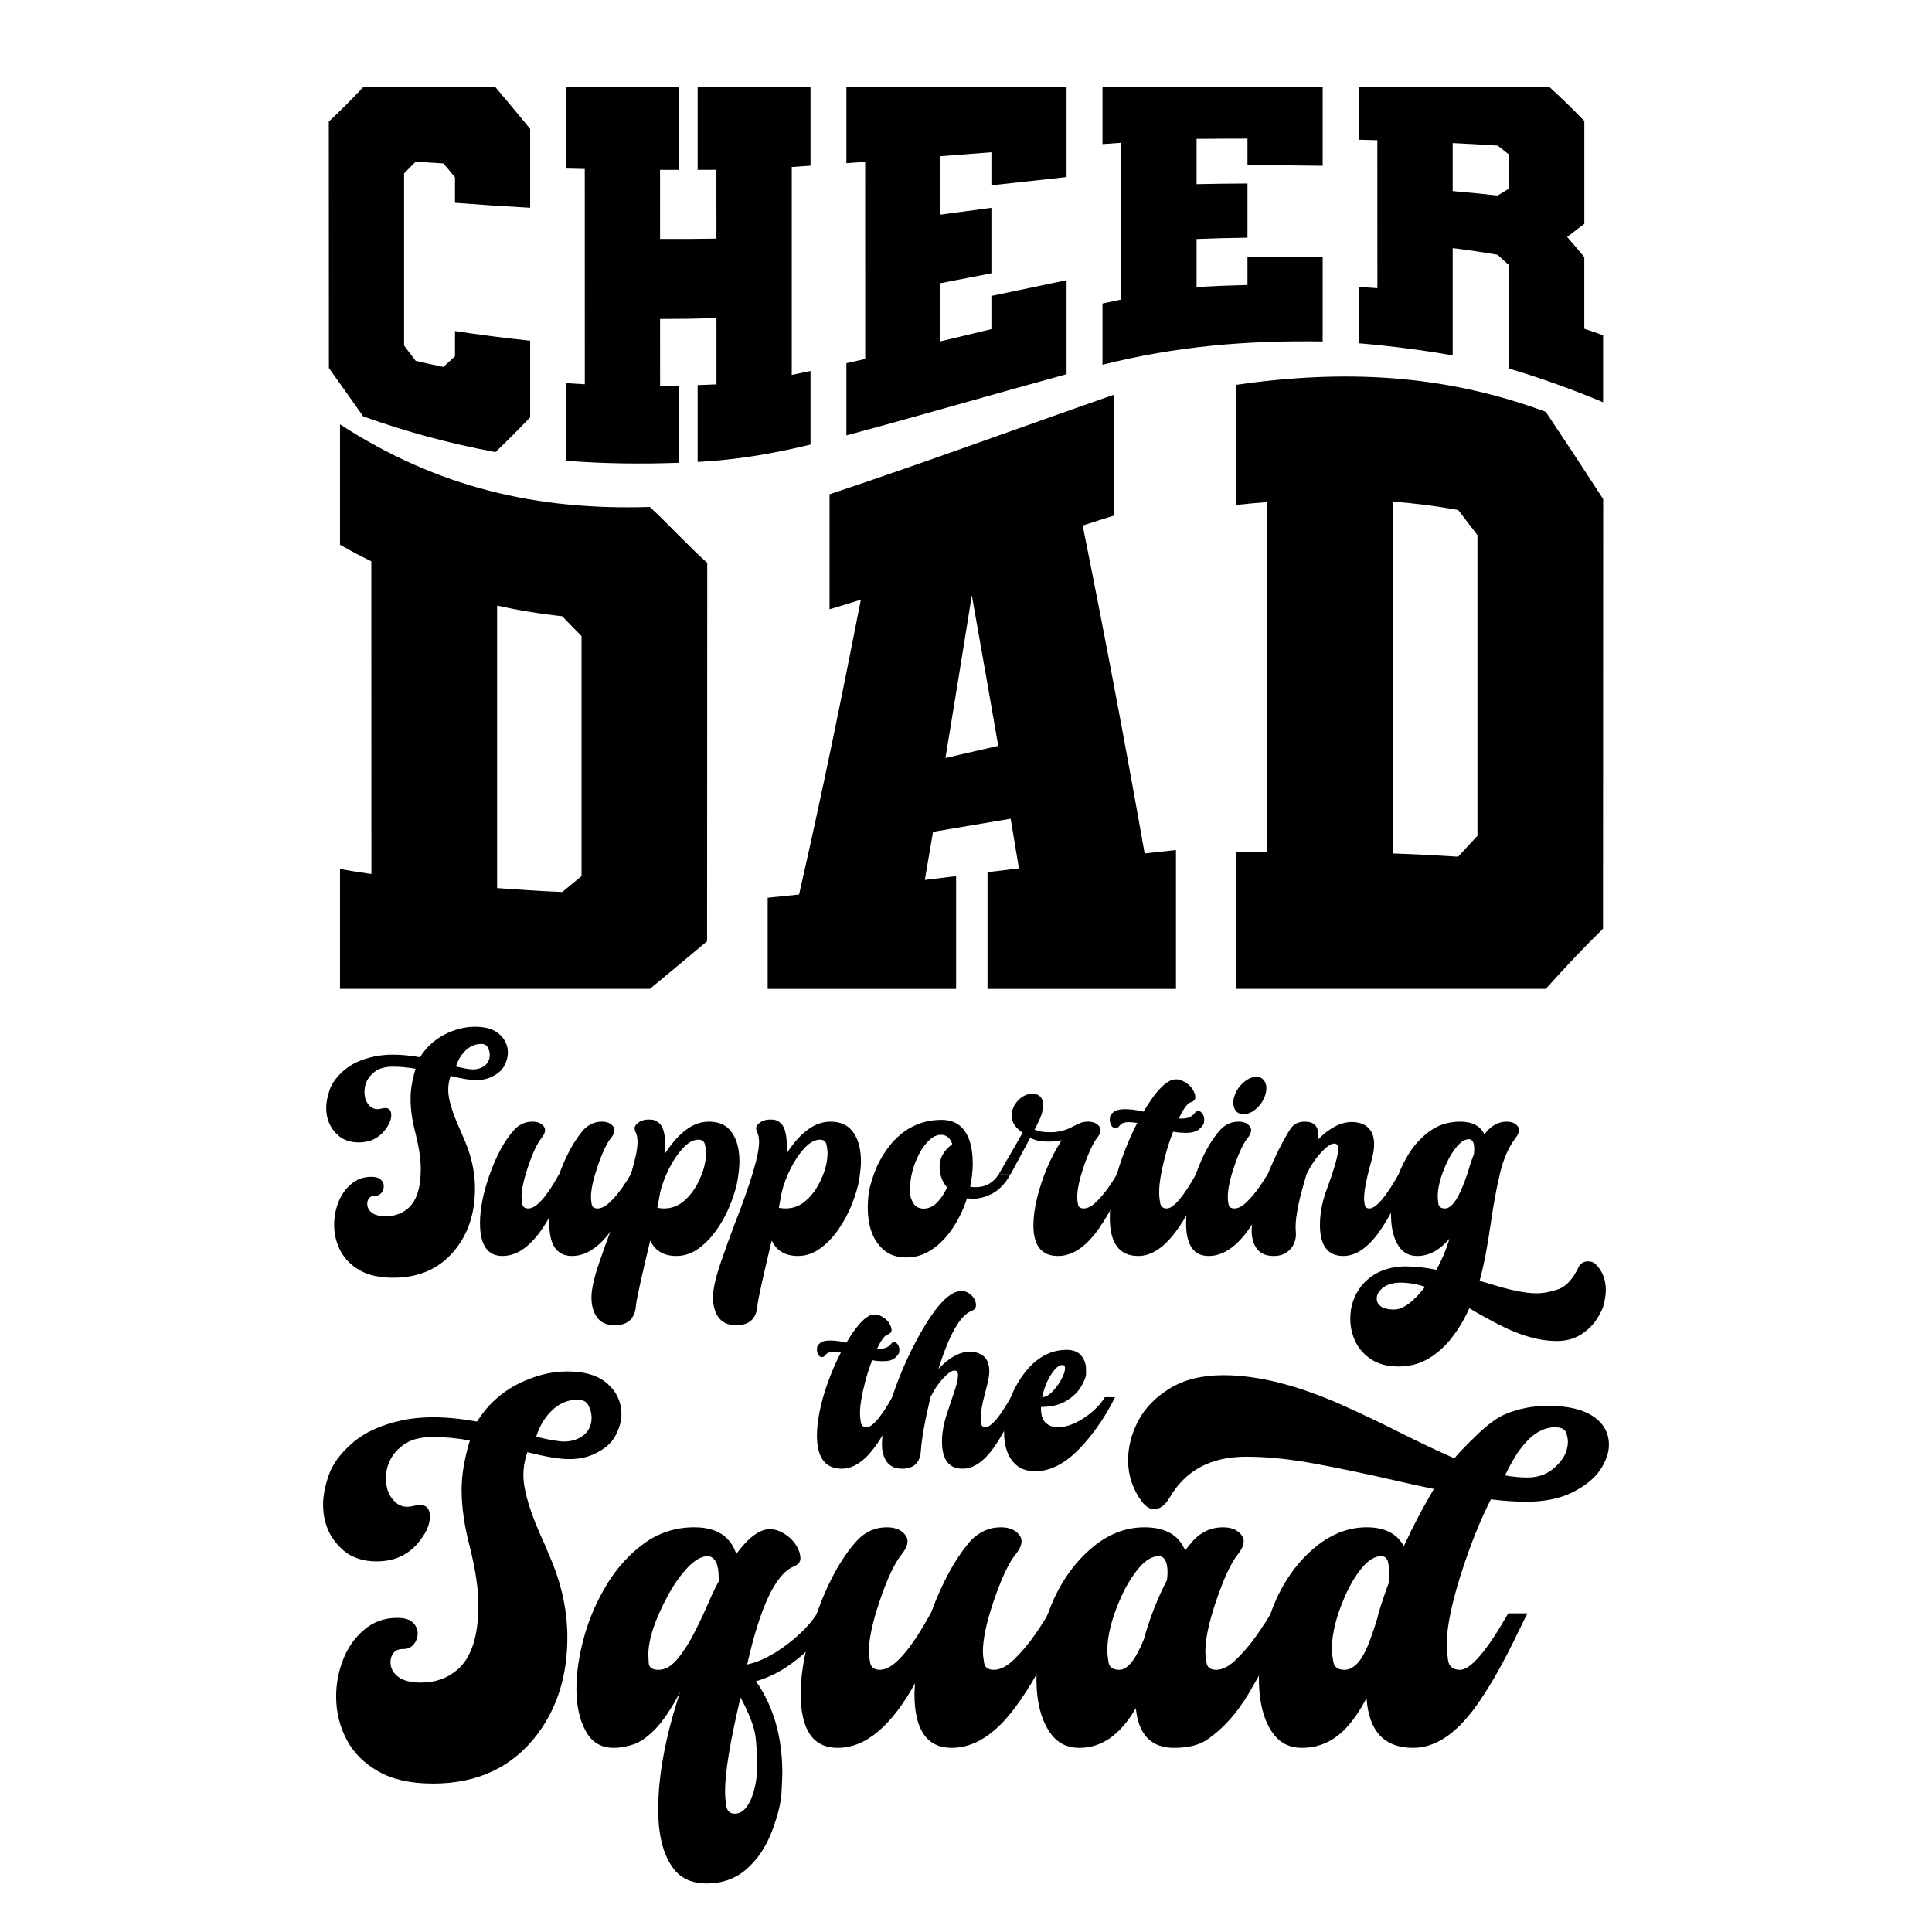 <svg xmlns="http://www.w3.org/2000/svg" xmlns:xlink="http://www.w3.org/1999/xlink" id="Layer_1" x="0px" y="0px" width="1000px" height="1000px" viewBox="0 0 1000 1000" xml:space="preserve"><g> <g> <g> <g> <path d="M274.413,176.354c0,13.222,0,26.445,0,39.664c-7.184,7.451-10.775,11.068-17.96,17.994 c-23.483-4.377-45.974-10.43-68.467-18.488c-7.097-10.071-10.646-15.1-17.742-25.033c-0.019-42.521-0.031-85.041-0.051-127.561 c7.116-6.742,10.676-10.322,17.793-17.797c22.823,0,45.648-0.009,68.467,0c7.186,8.5,10.777,12.841,17.96,21.574 c0,13.613,0,27.224,0,40.834c-12.987-0.709-25.939-1.564-38.906-2.568c0-5.292-0.004-7.946-0.004-13.247 c-2.395-2.866-3.59-4.296-5.984-7.125c-5.749-0.346-8.619-0.533-14.368-0.931c-2.395,2.462-3.594,3.678-5.99,6.071 c-0.002,29.714,0,59.426,0,89.144c2.396,3.149,3.595,4.723,5.99,7.878c5.749,1.356,8.619,1.985,14.368,3.143 c2.395-2.163,3.59-3.26,5.984-5.495c0-5.215,0.004-7.824,0.004-13.053C248.468,173.323,261.372,174.982,274.413,176.354z"></path> </g> <g> <path d="M419.519,85.761c-3.883,0.267-5.824,0.4-9.706,0.655c0,35.88,0,71.752,0,107.631c3.882-0.794,5.823-1.196,9.706-2.016 c0,12.695,0,25.389,0,38.085c-19.649,4.759-38.197,7.922-58.413,8.982c0-13.252,0.002-26.507,0-39.759 c3.896-0.129,5.844-0.204,9.739-0.378c-0.006-11.433-0.003-22.87-0.011-34.305c-11.674,0.334-17.507,0.435-29.177,0.445 c0.002,11.549,0.002,23.094,0.009,34.64c3.885-0.035,5.823-0.062,9.709-0.139c0,13.303,0,26.619,0,39.928 c-19.468,0.711-38.989,0.483-58.414-1.041c0.003-13.395,0.003-26.784,0-40.171c3.893,0.269,5.843,0.385,9.734,0.588 c-0.01-37.15-0.014-74.297-0.026-111.45c-3.883-0.077-5.824-0.122-9.708-0.216c0-14.038,0-28.072,0-42.108 c19.474,0,38.942,0,58.414,0c0,14.265,0,28.527,0,42.794c-3.896,0-5.845-0.006-9.738-0.022 c0.007,11.927,0.006,23.854,0.011,35.783c11.67,0.04,17.507,0,29.177-0.172c0-11.881,0-23.764-0.009-35.647 c-3.881,0.022-5.827,0.03-9.71,0.043c-0.002-14.258-0.002-28.521,0-42.779c19.472,0,38.945,0,58.413,0 C419.515,58.674,419.519,72.216,419.519,85.761z"></path> </g> <g> <path d="M513.145,95.905c0-6.834,0-10.25,0-17.075c-10.541,0.802-15.808,1.201-26.341,2.005c0,12.119,0,18.169,0,30.259 c10.533-1.413,15.8-2.122,26.341-3.535c0.002,11.298-0.008,22.599,0,33.899c-10.543,2.044-15.808,3.081-26.341,5.127 c0,12.052,0,18.068,0,30.086c10.533-2.515,15.8-3.79,26.341-6.304c0-6.886,0-10.326,0-17.2 c12.957-2.748,25.928-5.464,38.908-8.139c0,16.22,0,32.433,0,48.657c-38.037,10.375-75.87,21.479-113.958,31.676 c0-12.457,0-24.915,0-37.369c3.894-0.866,5.839-1.306,9.732-2.191c-0.006-34.018-0.013-68.032-0.025-102.05 c-3.881,0.285-5.825,0.424-9.708,0.702c0-13.105,0-26.217,0-39.321c37.986,0,75.973,0,113.958,0c0,15.505,0,31.012,0,46.517 C539.082,93.049,526.107,94.471,513.145,95.905z"></path> </g> <g> <path d="M645.691,85.494c0-5.54,0-8.292,0-13.755c-10.535,0.013-15.805,0.042-26.342,0.136c0,9.245,0,13.932,0,23.438 c10.537-0.21,15.807-0.287,26.342-0.337c0,11.067,0,16.674,0,28.055c-10.535,0.146-15.805,0.292-26.342,0.679 c0,9.811,0,14.781,0,24.854c10.537-0.578,15.807-0.798,26.342-1.056c0-5.892,0-8.818,0-14.624 c12.992-0.126,25.93-0.063,38.918,0.217c0,14.547,0,29.096,0,43.645c-39.477-0.614-75.656,2.456-113.965,12.045 c0-12.793,0-19.13,0-31.678c3.895-0.849,5.844-1.269,9.74-2.091c-0.008-27.035-0.021-54.076-0.027-81.116 c-3.887,0.269-5.828,0.405-9.713,0.676c0-11.9,0-17.788,0-29.448c37.988,0,75.979,0,113.965,0c0,13.557,0,27.115,0,40.671 C671.631,85.605,658.672,85.5,645.691,85.494z"></path> </g> <g> <path d="M820.031,170.183c3.891,1.28,5.834,1.944,9.73,3.331c0,11.569,0,23.135,0,34.705 c-16.01-6.709-31.988-12.447-48.619-17.42c0-17.833,0-35.667,0-53.494c-2.418-2.213-3.625-3.296-6.045-5.441 c-9.271-1.566-13.914-2.243-23.184-3.429c0,18.503,0,37.007,0,55.51c-16.223-2.825-32.305-4.887-48.709-6.276 c0-11.79,0-17.63,0-29.199c3.891,0.246,5.84,0.385,9.732,0.697c-0.006-25.533-0.023-51.06-0.029-76.589 c-3.879-0.107-5.816-0.16-9.699-0.247c0-10.987,0-16.425,0-27.198c32.959,0,65.924,0,98.887,0 c7.182,6.646,10.768,10.117,17.953,17.46c0,17.752,0,35.503,0,53.255c-3.557,2.771-5.334,4.128-8.891,6.803 c3.545,4.092,5.324,6.178,8.873,10.478C820.031,145.482,820.031,157.83,820.031,170.183z M781.143,80.053 c-2.393-1.911-3.592-2.851-5.988-4.704c-9.295-0.588-13.943-0.844-23.24-1.296c0,9.891,0,14.859,0,24.847 c9.27,0.805,13.912,1.262,23.184,2.318c2.42-1.452,3.627-2.178,6.045-3.647C781.143,90.547,781.143,87.046,781.143,80.053z"></path> </g> <g> <path d="M366.072,291.35c-0.018,65.275-0.059,130.55-0.084,195.827c-9.823,8.297-19.715,16.5-29.627,24.675 c-53.455,0-106.917,0-160.375,0c0-20.677,0.004-41.357,0-62.033c6.5,1.104,9.757,1.622,16.254,2.59 c-0.024-53.961-0.022-107.928-0.045-161.887c-6.486-3.185-9.726-4.895-16.209-8.579c-0.006-20.768-0.003-41.539,0-62.307 c50.386,32.717,101.851,44.626,160.37,42.761C346.189,271.48,356.091,282.465,366.072,291.35z M300.995,329.234 c-3.999-4.037-5.994-6.095-9.996-10.278c-11.311-1.206-22.561-3.042-33.693-5.521c0,48.746,0.01,97.488,0,146.237 c11.222,0.852,22.456,1.542,33.693,2.045c4.001-3.297,5.997-4.943,9.996-8.245C300.995,412.061,300.999,370.646,300.995,329.234 z"></path> </g> <g> <path d="M608.684,439.975c0,23.961,0,47.922,0,71.882c-32.52,0-65.031,0-97.547,0c0-20.131,0-40.261,0-60.396 c6.498-0.806,9.754-1.204,16.256-2.005c-1.709-10.362-2.572-15.5-4.281-25.681c-13.389,2.269-26.777,4.536-40.166,6.789 c-1.711,10.062-2.564,15.051-4.274,24.908c6.485-0.793,9.728-1.196,16.213-1.996c-0.001,19.456-0.001,38.92-0.001,58.381 c-32.512,0-65.024,0-97.538,0c-0.002-15.722,0.001-31.448,0-47.172c6.501-0.65,9.754-0.985,16.255-1.681 c11.572-50.664,21.997-101.579,31.983-152.603c-6.484,2.038-9.729,3.033-16.216,4.962c-0.008-19.165,0-40.357,0-59.522 c49.558-16.502,97.958-34.377,147.292-51.558c0,20.852,0,41.703,0,62.559c-6.498,2.023-9.758,3.058-16.258,5.168 c11.355,56.444,22.059,113.008,32.063,169.724C598.949,441.015,602.195,440.659,608.684,439.975z M516.691,386.053 c-4.492-25.984-9.065-51.95-13.68-77.908c-4.485,28.072-9.026,56.138-13.65,84.186 C500.294,389.83,505.757,388.563,516.691,386.053z"></path> </g> <g> <path d="M829.803,258.323c-0.045,74.12-0.07,148.24-0.082,222.359c-10.236,10.038-20.074,20.474-29.625,31.169 c-53.459,0-106.912,0.002-160.375,0.002c0-23.622,0-47.244,0-70.871c6.504-0.087,9.754-0.118,16.26-0.158 c-0.033-60.312-0.033-120.626-0.051-180.942c-6.486,0.498-9.727,0.796-16.213,1.483c0-20.725,0-41.445,0-62.171 c55.635-7.988,107.342-5.699,160.377,13.978C810.113,228.146,820.006,243.2,829.803,258.323z M764.729,276.994 c-4-5.266-5.996-7.873-9.994-13.042c-11.152-2.007-22.404-3.435-33.693-4.319c0,60.704,0,121.412,0,182.121 c11.24,0.397,22.471,0.966,33.693,1.677c3.998-4.384,5.994-6.55,9.994-10.803C764.729,380.748,764.729,328.872,764.729,276.994z "></path> </g> </g> </g> <g> <path d="M203.517,661.352c-7.054,0-12.806-1.273-17.257-3.82c-4.451-2.551-7.742-5.813-9.867-9.785 c-2.296-4.252-3.444-8.871-3.444-13.855c0-3.975,0.729-7.84,2.184-11.59c1.455-3.749,3.653-6.888,6.592-9.405 c2.938-2.521,6.424-3.776,10.455-3.776c2.295,0,3.947,0.489,4.955,1.467s1.511,2.114,1.511,3.398c0,1.29-0.407,2.439-1.216,3.446 c-0.813,1.007-1.919,1.508-3.318,1.508c-1.4,0-2.423,0.408-3.064,1.222c-0.647,0.813-0.967,1.775-0.967,2.897 c0,1.847,0.799,3.39,2.396,4.619c1.594,1.23,3.988,1.847,7.178,1.847c4.592,0,8.482-1.4,11.673-4.2 c4.311-3.808,6.466-10.552,6.466-20.234c0-5.044-0.895-11.143-2.686-18.312c-1.737-6.551-2.605-12.566-2.605-18.056 c0-4.649,0.868-9.824,2.605-15.535c-4.145-0.727-8.008-1.089-11.59-1.089c-4.03,0-7.167,0.839-9.405,2.515 c-3.64,2.69-5.459,6.218-5.459,10.583c0,3.307,1.064,5.85,3.191,7.642c1.009,0.841,2.183,1.261,3.528,1.261 c0.672,0,1.355-0.097,2.059-0.289c0.699-0.2,1.329-0.3,1.889-0.3c2.125,0,3.19,1.23,3.19,3.698c0,2.18-0.922,4.532-2.771,7.052 c-3.359,4.704-8.033,7.055-14.025,7.055c-4.535,0-8.201-1.316-11.001-3.946c-3.917-3.639-5.876-8.318-5.876-14.025 c0-2.571,0.574-5.598,1.721-9.07c1.148-3.469,3.64-6.886,7.476-10.246c3.834-3.355,8.997-5.735,15.493-7.141 c3.023-0.67,6.353-1.004,9.993-1.004c4.2,0,8.819,0.447,13.858,1.345c3.244-5.152,7.484-9.068,12.722-11.759 c5.232-2.685,10.482-4.029,15.747-4.029c5.091,0,9.039,1.064,11.84,3.191c3.468,2.745,5.207,6.187,5.207,10.329 c0,2.125-0.646,4.393-1.934,6.801c-1.287,2.408-3.638,4.366-7.052,5.878c-2.186,0.952-4.704,1.431-7.56,1.431 c-2.913,0-7.279-0.729-13.1-2.188c-0.839,2.356-1.259,4.765-1.259,7.226c0,4.925,2.183,12.095,6.548,21.5l2.688,6.382 c3.08,7.726,4.621,15.48,4.621,23.26c0,11.981-3.138,22.144-9.407,30.484C228.598,656.142,217.625,661.352,203.517,661.352z M244.751,553.522c2.127,0,3.975-0.505,5.541-1.513c2.128-1.396,3.194-3.414,3.194-6.044c0-1.177-0.31-2.411-0.925-3.693 c-0.615-1.288-1.763-1.934-3.443-1.934c-3.022,0-5.697,1.091-8.021,3.276c-2.322,2.183-4.016,4.98-5.077,8.395 C240.217,553.018,243.127,553.522,244.751,553.522z"></path> <path d="M296.06,650.096c-7.838,0-11.756-5.679-11.756-17.044l0.167-3.278c-7.503,13.547-15.618,20.322-24.352,20.322 c-7.782,0-11.674-5.679-11.674-17.044c0-7.11,1.596-15.286,4.789-24.521c3.637-10.417,8.005-18.394,13.099-23.939 c2.574-2.688,5.654-4.027,9.236-4.027c2.632,0,4.563,0.781,5.796,2.353c0.505,0.612,0.756,1.286,0.756,2.016 c0,1.172-0.562,2.489-1.68,3.942c-2.352,2.802-4.786,7.978-7.304,15.54c-2.131,6.381-3.193,11.474-3.193,15.282 c0,0.953,0.14,2.152,0.42,3.611c0.278,1.457,1.313,2.184,3.107,2.184c4.141,0,9.515-6.047,16.125-18.139 c3.582-9.685,7.78-17.271,12.595-22.762c2.688-2.688,5.795-4.027,9.32-4.027c2.634,0,4.563,0.781,5.798,2.353 c0.5,0.612,0.756,1.286,0.756,2.016c0,1.172-0.563,2.489-1.681,3.942c-2.239,2.577-4.676,7.758-7.308,15.54 c-2.127,6.381-3.19,11.474-3.19,15.282c0,0.953,0.126,2.152,0.379,3.611c0.25,1.457,1.27,2.184,3.063,2.184 c2.016,0,4.156-1.105,6.424-3.318c2.268-2.212,4.367-4.688,6.299-7.433c1.931-2.745,3.428-5.094,4.492-7.054h6.132l-2.941,5.799 c-4.646,9.905-9.181,17.826-13.604,23.762C309.805,645.813,303.116,650.096,296.06,650.096z"></path> <path d="M318.146,685.954c-4.368,0-7.529-1.541-9.487-4.618c-1.682-2.635-2.521-5.903-2.521-9.823 c0-4.146,1.316-10.082,3.947-17.806c2.182-6.436,4.675-13.321,7.475-20.655c8.286-21.273,12.427-35.214,12.427-41.823 c0-1.681-0.196-3.134-0.588-4.367c-0.616-1.121-0.923-2.125-0.923-3.024c0-0.78,0.559-1.646,1.68-2.603 c1.567-1.175,3.36-1.763,5.375-1.763c0.168,0,0.826,0.03,1.974,0.085c1.146,0.058,2.477,0.728,3.989,2.016 c1.903,2.073,2.856,5.935,2.856,11.587c0,1.177-0.03,2.465-0.086,3.866c7.111-10.977,14.642-16.461,22.59-16.461 c4.481,0,7.95,1.259,10.415,3.778c3.638,3.752,5.459,9.353,5.459,16.795c0,2.184-0.268,5.094-0.799,8.736 c-0.532,3.636-1.751,7.92-3.654,12.849c-1.903,4.924-4.296,9.461-7.179,13.601c-2.886,4.146-6.104,7.478-9.657,9.995 c-3.558,2.52-7.321,3.777-11.294,3.777c-6.55,0-11.085-2.657-13.606-7.975c-4.423,18.475-6.857,29.476-7.306,33 C328.841,682.342,325.146,685.954,318.146,685.954z M343.675,625.492c3.807,0,7.167-1.217,10.078-3.652 c2.911-2.437,5.29-5.416,7.138-8.944c3.024-5.654,4.535-11.03,4.535-16.126c0-1.173-0.182-2.613-0.544-4.323 c-0.367-1.71-1.472-2.563-3.317-2.563c-2.688,0-5.389,1.474-8.104,4.407c-2.717,2.941-5.109,6.485-7.18,10.627 c-2.072,4.142-3.584,8.174-4.537,12.095l-1.512,8.143C341.408,625.38,342.555,625.492,343.675,625.492z"></path> <path d="M381.046,685.954c-4.368,0-7.529-1.541-9.489-4.618c-1.681-2.635-2.518-5.903-2.518-9.823 c0-4.146,1.314-10.082,3.945-17.806c2.184-6.436,4.675-13.321,7.474-20.655c8.285-21.273,12.429-35.214,12.429-41.823 c0-1.681-0.197-3.134-0.589-4.367c-0.614-1.121-0.923-2.125-0.923-3.024c0-0.78,0.559-1.646,1.68-2.603 c1.567-1.175,3.359-1.763,5.374-1.763c0.168,0,0.827,0.03,1.976,0.085c1.146,0.058,2.478,0.728,3.988,2.016 c1.903,2.073,2.855,5.935,2.855,11.587c0,1.177-0.028,2.465-0.084,3.866c7.109-10.977,14.639-16.461,22.589-16.461 c4.48,0,7.949,1.259,10.415,3.778c3.638,3.752,5.459,9.353,5.459,16.795c0,2.184-0.268,5.094-0.799,8.736 c-0.535,3.636-1.749,7.92-3.653,12.849c-1.904,4.924-4.297,9.461-7.181,13.601c-2.884,4.146-6.102,7.478-9.656,9.995 c-3.556,2.52-7.322,3.777-11.295,3.777c-6.551,0-11.085-2.657-13.604-7.975c-4.424,18.475-6.859,29.476-7.306,33 C391.739,682.342,388.045,685.954,381.046,685.954z M406.575,625.492c3.805,0,7.166-1.217,10.077-3.652 c2.911-2.437,5.292-5.416,7.138-8.944c3.024-5.654,4.537-11.03,4.537-16.126c0-1.173-0.183-2.613-0.547-4.323 c-0.363-1.71-1.471-2.563-3.318-2.563c-2.688,0-5.387,1.474-8.104,4.407c-2.716,2.941-5.107,6.485-7.178,10.627 c-2.073,4.142-3.583,8.174-4.535,12.095l-1.513,8.143C404.309,625.38,405.454,625.492,406.575,625.492z"></path> <path d="M469.136,650.853c-4.813,0-8.73-1.313-11.755-3.945c-5.485-4.705-8.229-12.035-8.229-22.003 c0-2.182,0.113-4.254,0.337-6.214c0.28-2.802,1.23-6.467,2.854-11.003c1.792-5.037,4.311-9.683,7.558-13.938 c7.222-9.406,16.403-14.11,27.545-14.11c7.111,0,11.896,3.585,14.359,10.749c1.118,3.308,1.684,7.224,1.684,11.76 c0,3.861-0.451,7.896-1.344,12.093c0.949,0.167,1.9,0.249,2.855,0.249c5.143,0,9.152-2.266,12.008-6.802h6.043 c-2.688,5.037-6.104,8.536-10.244,10.498c-3.082,1.512-6.158,2.268-9.236,2.268c-1.01,0-2.016-0.088-3.023-0.251 c-1.737,5.375-4.116,10.387-7.139,15.029c-3.021,4.646-6.593,8.413-10.708,11.298C478.587,649.41,474.063,650.853,469.136,650.853 z M478.123,625.577c2.522,0,4.816-1.052,6.888-3.151c2.071-2.101,3.808-4.717,5.206-7.852c-2.574-2.796-3.862-6.437-3.862-10.916 c0-4.309,2.182-8.148,6.551-11.504c-1.121-3.191-3.08-4.787-5.88-4.787c-2.072,0-4.086,0.922-6.046,2.771 c-1.96,1.849-3.694,4.198-5.206,7.052c-3.137,6.16-4.701,12.123-4.701,17.891v2.602c0,1.512,0.556,3.207,1.678,5.082 C473.868,624.637,475.661,625.577,478.123,625.577z"></path> <path d="M547.656,650.096c-8.398,0-12.654-5.148-12.764-15.45c0-4.817,0.672-9.825,2.014-15.035 c2.797-10.971,7-20.769,12.596-29.388c-2.184,0.447-4.475,0.671-6.881,0.671c-0.449,0-1.518-0.044-3.195-0.127 c-1.68-0.084-3.75-0.685-6.211-1.804l-10.082,18.725h-6.125l12.344-21.414c-3.809-2.518-5.711-5.43-5.711-8.734 c0-2.966,1.104-5.609,3.314-7.934c2.209-2.325,4.717-3.486,7.518-3.486c1.738,0,3.133,0.585,4.197,1.763 c0.783,0.84,1.178,2.102,1.178,3.78c0,0.618-0.111,1.791-0.34,3.526c-0.223,1.741-1.566,4.898-4.029,9.488 c2.127,0.898,4.422,1.345,6.885,1.345h2.773c1.564-0.052,3.412-0.391,5.547-1.006c1.9-0.558,3.576-1.287,5.033-2.182 c1.123-0.559,2.254-1.078,3.402-1.558c1.145-0.478,2.48-0.712,3.99-0.712c2.627,0,4.561,0.781,5.793,2.353 c0.504,0.612,0.758,1.286,0.758,2.016c0,1.172-0.545,2.446-1.641,3.815c-1.094,1.376-2.295,3.475-3.607,6.298 c-1.318,2.828-2.537,5.952-3.658,9.369c-2.125,6.269-3.188,11.364-3.188,15.282c0,0.953,0.127,2.152,0.383,3.611 c0.246,1.457,1.244,2.184,2.977,2.184c2.014,0,4.158-1.105,6.424-3.318c2.266-2.212,4.365-4.688,6.299-7.433 s3.428-5.094,4.49-7.054h6.131c-0.895,1.735-1.846,3.671-2.854,5.799c-4.924,10.189-9.463,18.108-13.605,23.762 C561.428,645.813,554.713,650.096,547.656,650.096z"></path> <path d="M589.139,650.096c-9.795,0-14.695-6.602-14.695-19.817c0-4.027,0.535-8.734,1.598-14.109 c1.063-5.373,2.717-11.166,4.957-17.38c2.234-6.217,4.783-12.063,7.639-17.555c-1.846-0.279-3.275-0.419-4.281-0.419 c-0.619,0-1.291,0.058-2.02,0.168c-0.727,0.116-1.328,0.351-1.803,0.715c-0.479,0.363-0.854,0.713-1.137,1.049 c-0.275,0.333-0.557,0.617-0.838,0.842c-0.279,0.223-0.672,0.334-1.178,0.334c-0.889,0-1.607-0.462-2.141-1.385 c-0.525-0.925-0.797-1.92-0.797-2.981c0-0.17,0.029-0.629,0.086-1.385c0.059-0.758,0.672-1.626,1.85-2.605 c1.17-0.977,3.133-1.469,5.875-1.469c2.855,0,6.074,0.422,9.658,1.258c6.605-11.139,12.176-16.708,16.711-16.708 c1.848,0,3.75,0.698,5.711,2.099c1.957,1.396,3.301,3.164,4.031,5.29c0.223,0.729,0.336,1.346,0.336,1.846 c0,1.4-0.924,2.325-2.773,2.771c-1.73,1.009-3.664,3.751-5.795,8.23l1.514,0.084c3.137,0,5.402-0.98,6.803-2.938 c0.502-0.675,1.092-1.011,1.766-1.011c0.502,0,0.977,0.196,1.426,0.591c1.119,1.063,1.68,2.352,1.68,3.861 c0,0.116-0.043,0.615-0.125,1.512c-0.082,0.897-0.883,2.018-2.395,3.359c-1.512,1.345-3.779,2.019-6.801,2.019 c-2.354,0-4.617-0.2-6.803-0.59c-1.627,4.143-3.023,8.484-4.203,13.018c-2.012,7.669-3.021,13.799-3.021,18.388 c0,1.678,0.172,3.485,0.504,5.42c0.34,1.929,1.486,2.896,3.445,2.896c3.416,0,8.479-5.935,15.199-17.805h6.047l-2.771,5.626 c-4.816,10.135-9.32,18.056-13.52,23.766C602.547,645.765,595.969,650.096,589.139,650.096z"></path> <path d="M625.586,650.096c-7.775,0-11.67-5.679-11.67-17.044c0-7.11,1.596-15.286,4.785-24.521 c3.639-10.417,8.004-18.394,13.1-23.939c2.576-2.688,5.686-4.027,9.324-4.027c2.576,0,4.479,0.781,5.709,2.353 c0.508,0.612,0.756,1.286,0.756,2.016c0,1.172-0.563,2.489-1.68,3.942c-2.354,2.802-4.785,7.978-7.305,15.54 c-2.074,6.269-3.104,11.337-3.104,15.195c0,1.014,0.119,2.239,0.373,3.698c0.256,1.457,1.27,2.184,3.066,2.184 c1.959,0,4.066-1.105,6.34-3.318c2.268-2.212,4.367-4.688,6.297-7.433c1.934-2.745,3.461-5.094,4.576-7.054h6.047 c-0.898,1.735-1.846,3.671-2.854,5.799c-4.984,10.242-9.547,18.166-13.689,23.762 C639.328,645.813,632.645,650.096,625.586,650.096z M643.641,576.699c-2.18,0-3.725-0.918-4.615-2.769 c-0.453-0.951-0.674-1.988-0.674-3.107c0-1.175,0.221-2.438,0.674-3.779c1.008-2.742,2.59-5.041,4.744-6.884 c2.154-1.85,4.324-2.774,6.51-2.774c2.125,0,3.635,0.925,4.533,2.774c0.447,0.893,0.672,1.931,0.672,3.105 c0,1.119-0.225,2.38-0.672,3.778c-0.951,2.74-2.506,5.04-4.664,6.887C647.996,575.781,645.822,576.699,643.641,576.699z"></path> <path d="M695.287,650.096c-8.055,0-12.086-5.373-12.086-16.121c0-5.376,0.979-10.947,2.934-16.715 c4.367-11.757,6.551-19.315,6.551-22.672c0-1.789-0.699-2.688-2.098-2.688c-1.625,0-3.879,1.542-6.762,4.622 c-2.883,3.079-5.387,6.8-7.516,11.166c-3.809,12.374-5.711,21.496-5.711,27.38l0.166,3.859c0,1.622-0.363,3.275-1.088,4.953 c-0.727,1.684-1.975,3.136-3.738,4.367c-1.764,1.238-4.018,1.849-6.76,1.849c-4.313,0-7.387-1.538-9.238-4.617 c-1.4-2.354-2.104-5.237-2.104-8.65c0-6.046,2.719-15.592,8.152-28.637c4.248-10.247,8.23-18.194,11.918-23.849 c1.686-2.52,4.146-3.778,7.395-3.778c4.646,0,6.973,2.183,6.973,6.551c0,0.895-0.113,1.876-0.336,2.937 c6.1-6.215,12.063-9.319,17.885-9.319c2.52,0,4.787,0.589,6.807,1.762c3.068,1.905,4.611,5.15,4.611,9.739 c0,2.022-0.305,4.288-0.922,6.802c-2.854,10.024-4.281,17.108-4.281,21.253c0,1.063,0.125,2.196,0.375,3.397 c0.254,1.204,1.053,1.807,2.396,1.807c3.412,0,8.48-5.935,15.199-17.805h6.131c-1.121,2.074-2.268,4.368-3.445,6.887 c-4.982,10.413-9.348,18.223-13.098,23.43C707.723,646.064,701.617,650.096,695.287,650.096z"></path> <path d="M723.922,707.287c-5.76,0-10.52-1.249-14.271-3.739c-3.754-2.494-6.523-5.694-8.314-9.614 c-1.621-3.586-2.432-7.361-2.432-11.336c0-6.608,1.982-12.346,5.955-17.219c5.32-6.436,12.824-9.738,22.51-9.906 c5.26,0.053,10.635,0.642,16.123,1.76c2.855-5.149,5.096-10.495,6.721-16.038c-5.1,5.936-10.643,8.901-16.631,8.901 c-4.199,0-7.42-1.706-9.66-5.119c-2.627-4.033-3.943-9.489-3.943-16.378c0-4.199,0.631-8.928,1.883-14.191 c1.266-5.262,3.42-10.526,6.475-15.788c3.047-5.263,6.869-9.587,11.461-12.974c4.59-3.39,9.936-5.081,16.039-5.081 c6.16,0,10.33,2.183,12.512,6.551c3.252-4.368,7.059-6.551,11.422-6.551c2.633,0,4.564,0.781,5.795,2.353 c0.445,0.612,0.674,1.286,0.674,2.016c0,1.116-0.563,2.435-1.68,3.942c-3.639,4.651-6.371,10.837-8.188,18.562 c-1.822,7.727-3.377,16.096-4.662,25.107c-1.738,12.377-3.693,22.507-5.877,30.398c1.676,0.45,3.412,0.953,5.203,1.513 c10.471,3.304,18.533,4.957,24.189,4.957c3.469,0,7.248-0.702,11.334-2.1c4.088-1.402,7.641-5.32,10.666-11.755 c1.006-1.793,2.633-2.69,4.871-2.69c1.398,0,2.631,0.448,3.695,1.344c3.586,3.528,5.373,8.063,5.373,13.604 c0,1.733-0.289,3.961-0.879,6.677c-0.588,2.718-1.979,5.656-4.16,8.821c-2.182,3.159-4.982,5.752-8.393,7.764 c-3.414,2.018-7.365,3.025-11.844,3.025c-9.133,0-19.096-2.802-29.896-8.396c-5.771-2.972-10.914-5.827-15.455-8.565 c-2.408,5.367-5.34,10.341-8.816,14.902c-3.471,4.565-7.514,8.244-12.131,11.044C734.971,705.883,729.748,707.287,723.922,707.287 z M721.488,677.808c4.709,0,10.078-3.917,16.123-11.757c-4.311-1.454-8.676-2.183-13.098-2.183 c-3.412,0.116-6.129,0.87-8.148,2.267c-2.516,1.734-3.777,3.751-3.777,6.048c0,1.68,0.756,3.034,2.268,4.073 C716.365,677.293,718.578,677.808,721.488,677.808z M747.945,625.492c3.695,0,7.527-5.935,11.502-17.805 c1.064-3.697,2.211-7.137,3.445-10.328c0.109-1.008,0.166-1.904,0.166-2.689c0-3.244-0.895-4.925-2.688-5.037 c-2.07,0.055-4.127,1.274-6.172,3.655c-2.045,2.377-3.877,5.331-5.498,8.859c-3.025,6.663-4.537,12.373-4.537,17.131 c0,0.897,0.113,2.153,0.338,3.779C744.723,624.68,745.869,625.492,747.945,625.492z"></path> </g> <g> <path d="M435.672,760.19c-8.551,0-12.828-5.769-12.828-17.299c0-3.519,0.465-7.624,1.394-12.317 c0.927-4.693,2.37-9.748,4.325-15.174c1.954-5.426,4.177-10.529,6.67-15.321c-1.613-0.243-2.859-0.367-3.739-0.367 c-0.538,0-1.125,0.048-1.758,0.145c-0.635,0.101-1.162,0.309-1.575,0.624c-0.417,0.318-0.747,0.626-0.991,0.918 c-0.245,0.293-0.49,0.538-0.732,0.732c-0.246,0.197-0.587,0.293-1.027,0.293c-0.782,0-1.404-0.402-1.87-1.209 c-0.463-0.808-0.696-1.673-0.696-2.603c0-0.146,0.026-0.552,0.073-1.208c0.05-0.66,0.586-1.42,1.612-2.275 c1.028-0.855,2.737-1.281,5.135-1.281c2.491,0,5.3,0.366,8.428,1.102c5.767-9.725,10.63-14.59,14.588-14.59 c1.613,0,3.275,0.612,4.985,1.832c1.711,1.222,2.884,2.763,3.52,4.616c0.194,0.639,0.292,1.175,0.292,1.614 c0,1.222-0.807,2.032-2.42,2.419c-1.515,0.881-3.201,3.276-5.056,7.187l1.318,0.074c2.737,0,4.717-0.855,5.939-2.567 c0.439-0.585,0.954-0.88,1.54-0.88c0.439,0,0.854,0.171,1.245,0.514c0.977,0.93,1.467,2.051,1.467,3.373 c0,0.096-0.037,0.534-0.109,1.315c-0.076,0.785-0.771,1.763-2.091,2.934c-1.319,1.173-3.299,1.761-5.937,1.761 c-2.054,0-4.032-0.172-5.938-0.513c-1.417,3.614-2.639,7.401-3.665,11.362c-1.761,6.695-2.64,12.049-2.64,16.054 c0,1.468,0.147,3.043,0.441,4.728c0.293,1.686,1.293,2.529,3.004,2.529c2.98,0,7.404-5.18,13.268-15.538h5.278l-2.418,4.907 c-4.204,8.848-8.137,15.765-11.804,20.747C447.377,756.403,441.635,760.19,435.672,760.19z"></path> <path d="M498.204,760.19c-7.087,0-10.63-4.691-10.63-14.076c0-4.545,0.88-9.405,2.639-14.587l4.324-13.047 c0.881-2.836,1.321-5.085,1.321-6.747c0-1.562-0.612-2.345-1.834-2.345c-1.417,0-3.371,1.346-5.862,4.032 c-2.494,2.688-4.669,5.936-6.525,9.752c-2.834,11.775-4.497,20.962-4.987,27.561c-0.339,6.304-3.566,9.457-9.675,9.457 c-3.811,0-6.571-1.342-8.283-4.032c-1.466-2.297-2.199-5.157-2.199-8.58c0-4.544,1.147-10.749,3.445-18.617 c4.251-14.221,9.943-27.537,17.082-39.951c7.965-13.88,14.855-20.82,20.671-20.82c1.661,0,3.226,0.61,4.69,1.834 c1.859,1.611,2.787,3.492,2.787,5.643c0,1.321-0.759,2.273-2.275,2.862c-5.862,2.198-11.58,12.216-17.152,30.053 c5.524-5.96,10.997-8.943,16.422-8.943c2.15,0,4.105,0.517,5.864,1.544c2.684,1.608,4.031,4.446,4.031,8.5 c0,2.151-0.49,4.986-1.465,8.505l-1.689,6.741c-0.877,3.814-1.319,6.894-1.319,9.237c0,0.93,0.11,1.921,0.331,2.97 c0.219,1.051,0.916,1.576,2.09,1.576c2.98,0,7.404-5.18,13.268-15.538h5.279l-3.006,6.01c-3.959,8.552-7.771,15.369-11.436,20.449 C509.027,756.672,503.727,760.19,498.204,760.19z"></path> <path d="M535.883,761.51c-4.254,0-7.623-1.151-10.113-3.444c-4.061-3.666-6.088-9.359-6.088-17.081c0-3.42,0.344-6.67,1.027-9.75 c1.711-7.479,4.789-14.195,9.236-20.159c6.252-8.259,13.631-12.392,22.137-12.392c3.377,0,5.889,0.992,7.551,2.971 s2.494,4.362,2.494,7.148v2.348c0,1.512-0.869,3.723-2.604,6.63c-1.734,2.909-4.322,5.379-7.77,7.406 c-3.443,2.026-7.76,3.044-12.939,3.044v0.877c0,3.326,0.793,5.755,2.385,7.296c1.584,1.536,3.676,2.308,6.27,2.308 c3.027,0,6.141-0.779,9.346-2.345c3.199-1.564,6.131-3.52,8.795-5.863c2.662-2.348,4.752-4.791,6.268-7.33h5.279 c-4.498,9.137-9.973,17.3-16.424,24.48C552.572,756.893,544.285,761.51,535.883,761.51z M539.402,723.173 c1.613,0,3.271-0.845,4.982-2.532c1.713-1.687,3.178-3.602,4.4-5.754c1.66-2.834,2.492-5.085,2.492-6.745 c0-1.074-0.465-1.613-1.393-1.613c-1.762,0-3.689,1.613-5.793,4.84C541.992,714.597,540.43,718.527,539.402,723.173z"></path> </g> <g> <path d="M224.174,923.167c-11.582,0-21.025-2.093-28.334-6.275c-7.309-4.185-12.708-9.537-16.2-16.06 c-3.771-6.984-5.653-14.571-5.653-22.752c0-6.527,1.194-12.869,3.585-19.027c2.388-6.158,5.996-11.307,10.823-15.443 c4.827-4.136,10.547-6.205,17.165-6.205c3.768,0,6.482,0.811,8.135,2.412c1.656,1.613,2.482,3.473,2.482,5.585 c0,2.116-0.668,4.002-2,5.654c-1.333,1.655-3.149,2.481-5.446,2.481c-2.3,0-3.976,0.668-5.033,1.996 c-1.057,1.338-1.585,2.922-1.585,4.76c0,3.035,1.311,5.563,3.93,7.584c2.619,2.025,6.549,3.032,11.789,3.032 c7.535,0,13.924-2.297,19.164-6.895c7.078-6.248,10.617-17.323,10.617-33.229c0-8.271-1.47-18.29-4.412-30.057 c-2.85-10.756-4.273-20.636-4.273-29.646c0-7.625,1.423-16.126,4.273-25.504c-6.803-1.194-13.145-1.796-19.027-1.796 c-6.618,0-11.768,1.38-15.442,4.14c-5.977,4.413-8.964,10.2-8.964,17.372c0,5.426,1.748,9.606,5.242,12.545 c1.654,1.382,3.583,2.069,5.789,2.069c1.104,0,2.228-0.159,3.378-0.48c1.147-0.325,2.184-0.484,3.104-0.484 c3.492,0,5.238,2.021,5.238,6.067c0,3.584-1.516,7.447-4.549,11.582c-5.516,7.718-13.191,11.582-23.026,11.582 c-7.445,0-13.468-2.16-18.063-6.484c-6.435-5.967-9.651-13.646-9.651-23.023c0-4.227,0.94-9.188,2.826-14.889 c1.884-5.702,5.972-11.308,12.271-16.824c6.295-5.514,14.773-9.421,25.438-11.719c4.965-1.102,10.431-1.656,16.408-1.656 c6.895,0,14.477,0.741,22.749,2.21c5.333-8.457,12.294-14.891,20.891-19.303c8.594-4.411,17.211-6.62,25.852-6.62 c8.363,0,14.843,1.748,19.44,5.24c5.7,4.505,8.55,10.159,8.55,16.959c0,3.496-1.058,7.219-3.171,11.167 c-2.116,3.958-5.977,7.173-11.582,9.653c-3.587,1.565-7.723,2.345-12.41,2.345c-4.782,0-11.951-1.194-21.511-3.586 c-1.378,3.859-2.068,7.814-2.068,11.855c0,8.093,3.587,19.852,10.755,35.296l4.412,10.479c5.055,12.686,7.584,25.423,7.584,38.192 c0,19.673-5.15,36.354-15.444,50.052C265.352,914.617,247.339,923.167,224.174,923.167z M291.873,746.129 c3.491,0,6.525-0.826,9.1-2.479c3.491-2.299,5.239-5.608,5.239-9.927c0-1.933-0.506-3.95-1.516-6.07 c-1.014-2.108-2.896-3.169-5.651-3.169c-4.966,0-9.358,1.792-13.169,5.379c-3.816,3.58-6.596,8.179-8.341,13.787 C284.427,745.303,289.205,746.129,291.873,746.129z"></path> <path d="M365.637,974.871c-7.905,0-13.786-2.853-17.647-8.551c-4.875-6.893-7.308-16.819-7.308-29.781 c0-17.557,3.767-37.776,11.307-60.665c-4.505,8.546-8.756,14.887-12.753,19.024c-4,4.141-7.792,6.806-11.375,7.999 c-3.585,1.197-6.987,1.792-10.205,1.792c-6.433,0-11.213-2.801-14.339-8.411c-3.308-5.881-4.963-13.234-4.963-22.062 c0-8.36,1.311-17.302,3.93-26.815c2.622-9.513,6.549-18.588,11.79-27.23c5.238-8.639,11.671-15.738,19.302-21.3 c7.629-5.564,16.316-8.344,26.06-8.344c11.396,0,18.612,4.6,21.647,13.784c6.341-8.543,12.133-12.818,17.372-12.818 c3.034,0,6.089,1.174,9.169,3.512c3.079,2.347,5.17,5.266,6.274,8.758c0.274,1.102,0.413,2.069,0.413,2.894 c0,1.844-1.24,3.27-3.722,4.276c-9.191,3.956-17.144,20.822-23.854,50.603c6.434-1.38,13.214-4.761,20.338-10.135 c7.122-5.378,12.431-10.823,15.923-16.34h10.067c-4.412,7.905-10.435,15.168-18.063,21.788 c-7.629,6.613-15.534,11.075-23.714,13.371c9.101,12.962,13.651,28.819,13.651,47.565c0,1.29-0.138,4.622-0.415,10.001 c-0.276,5.375-1.93,12.063-4.963,20.057c-3.033,7.999-7.378,14.498-13.031,19.513C380.874,972.365,373.91,974.871,365.637,974.871 z M340.957,864.293c3.399,0,6.664-1.906,9.791-5.724c3.123-3.813,6.042-8.387,8.754-13.719c2.709-5.329,5.101-10.409,7.169-15.237 c2.069-4.822,3.883-8.569,5.446-11.234l-0.139-1.932c0-6.893-1.838-10.567-5.513-11.03c-3.402,0.094-6.942,2.095-10.618,6.001 c-3.677,3.904-7.079,8.753-10.202,14.542c-6.711,12.412-10.064,22.613-10.064,30.611c0,0.552,0.067,1.976,0.207,4.272 C335.927,863.143,337.648,864.293,340.957,864.293z M380.252,938.744c3.951,0,7.031-3.171,9.239-9.512 c1.653-4.688,2.481-10.157,2.481-16.409c0-2.3-0.231-6.341-0.69-12.131c-0.46-5.794-3.126-13.146-7.996-22.06 c-5.333,22.522-7.997,38.691-7.997,48.533c0,2.203,0.207,4.684,0.62,7.446C376.323,937.367,377.771,938.744,380.252,938.744z"></path> <path d="M492.624,904.689c-12.872,0-19.303-9.329-19.303-27.986l0.277-5.381c-12.319,22.247-25.648,33.367-39.986,33.367 c-12.776,0-19.165-9.329-19.165-27.986c0-11.675,2.62-25.097,7.858-40.26c5.975-17.102,13.143-30.199,21.511-39.296 c4.228-4.415,9.283-6.62,15.166-6.62c4.32,0,7.492,1.285,9.515,3.858c0.827,1.018,1.238,2.117,1.238,3.311 c0,1.932-0.92,4.091-2.758,6.48c-3.86,4.599-7.858,13.099-11.994,25.505c-3.493,10.482-5.24,18.846-5.24,25.099 c0,1.563,0.229,3.537,0.688,5.928c0.461,2.39,2.161,3.585,5.103,3.585c6.801,0,15.626-9.926,26.473-29.784 c5.882-15.899,12.775-28.356,20.683-37.361c4.413-4.415,9.514-6.62,15.305-6.62c4.32,0,7.486,1.285,9.516,3.858 c0.826,1.018,1.242,2.117,1.242,3.311c0,1.932-0.922,4.091-2.766,6.48c-3.672,4.229-7.672,12.733-11.994,25.505 c-3.492,10.482-5.238,18.846-5.238,25.099c0,1.563,0.211,3.537,0.625,5.928c0.412,2.39,2.084,3.585,5.029,3.585 c3.313,0,6.826-1.813,10.547-5.446c3.719-3.631,7.168-7.699,10.34-12.202c3.176-4.503,5.633-8.362,7.379-11.584h10.064 l-4.824,9.516c-7.633,16.268-15.076,29.277-22.342,39.02C515.189,897.658,504.207,904.689,492.624,904.689z"></path> <path d="M607.613,904.689c-11.77,0-18.336-6.846-19.713-20.542c-7.908,13.696-17.65,20.542-29.232,20.542 c-6.064,0-10.846-2.253-14.34-6.755c-5.24-6.802-7.859-16.456-7.859-28.957c0-12.681,2.412-25.069,7.24-37.155 c4.828-12.089,11.604-21.992,20.338-29.712c8.727-7.725,18.148-11.583,28.266-11.583c10.84,0,17.873,4.001,21.092,11.994 c1.471-1.932,2.941-3.725,4.414-5.374c4.225-4.415,9.279-6.62,15.168-6.62c4.318,0,7.49,1.285,9.508,3.858 c0.83,1.018,1.246,2.117,1.246,3.311c0,1.932-0.924,4.091-2.76,6.48c-3.77,4.599-7.719,13.099-11.857,25.505 c-3.492,10.482-5.238,18.846-5.238,25.099c0,1.563,0.209,3.537,0.621,5.928c0.414,2.39,2.09,3.585,5.033,3.585 c3.215,0,6.686-1.813,10.408-5.446c3.721-3.631,7.168-7.699,10.342-12.202c3.17-4.503,5.674-8.362,7.512-11.584h9.926 l-5.514,11.308c-4.412,9.651-9.672,19.646-15.787,29.988c-6.113,10.34-13.305,18.361-21.578,24.061 C620.713,903.265,614.967,904.689,607.613,904.689z M579.346,864.293c4.232,0,8.461-5.24,12.689-15.72 c3.037-10.936,7.031-21.182,11.992-30.745c0.184-1.469,0.279-2.805,0.279-4.003c0-5.419-1.52-8.218-4.549-8.408 c-3.4,0.094-6.783,2.095-10.133,6.001c-3.359,3.904-6.369,8.753-9.033,14.542c-4.963,10.849-7.445,20.317-7.445,28.407 c0,1.376,0.209,3.378,0.621,5.992C574.182,862.98,576.041,864.293,579.346,864.293z"></path> <path d="M731.428,904.689c-14.889,0-22.936-8.593-24.125-25.781c-4.693,9.009-9.723,15.557-15.1,19.647 c-5.377,4.089-11.516,6.134-18.406,6.134c-5.98,0-10.754-2.253-14.338-6.755c-5.24-6.709-7.861-16.545-7.861-29.506 c0-12.132,2.412-24.29,7.236-36.47c4.83-12.182,11.631-22.129,20.406-29.849c8.781-7.725,18.176-11.583,28.193-11.583 c9.285,0,15.674,3.261,19.17,9.79c4.871-10.569,10.063-20.451,15.582-29.644c-6.807-1.379-13.744-2.895-20.822-4.553 c-13.514-3.125-26.885-5.924-40.121-8.41c-13.236-2.479-25.32-3.726-36.264-3.726c-18.291,0-31.525,7.128-39.707,21.375 c-2.297,3.861-4.967,5.791-7.996,5.791c-2.117,0-4.188-1.285-6.205-3.864c-4.779-6.429-7.174-13.598-7.174-21.503 c0-6.803,1.723-13.536,5.174-20.201c3.445-6.666,8.889-12.295,16.336-16.891s16.729-6.898,27.855-6.898 c17.922,0,38.604,5.242,62.041,15.722c10.021,4.504,19.904,9.218,29.646,14.136c9.744,4.915,19.027,9.307,27.85,13.165 c1.289-1.746,4.939-5.563,10.965-11.442c6.016-5.884,11.186-9.698,15.508-11.445c6.803-2.85,14.113-4.276,21.926-4.276 c10.287,0,18.129,1.84,23.508,5.518c5.379,3.679,8.064,8.547,8.064,14.615c0,4.047-1.449,8.297-4.344,12.754 c-2.895,4.46-7.627,8.365-14.205,11.719c-6.568,3.356-14.635,5.029-24.195,5.029c-5.607,0-11.719-0.41-18.338-1.241 c-5.143,10.024-9.93,21.743-14.34,35.165c-5.701,17.187-8.549,30.562-8.549,40.12c0,1.839,0.23,4.459,0.691,7.86 c0.455,3.399,2.529,5.102,6.203,5.102c5.514,0,13.836-9.742,24.959-29.232h9.924l-4.549,9.238 c-7.906,16.545-15.305,29.555-22.197,39.019C753.535,897.568,742.734,904.689,731.428,904.689z M695.855,864.293 c5.24,0,9.746-5.377,13.512-16.133c2.393-6.617,3.77-10.982,4.137-13.1c1.656-5.515,3.539-11.076,5.654-16.682 c0-4.504-0.23-7.768-0.693-9.79c-0.457-2.021-1.654-3.078-3.584-3.172c-3.305,0.094-6.594,2.095-9.857,6.001 c-3.264,3.904-6.186,8.753-8.756,14.542c-4.596,10.483-6.893,19.626-6.893,27.442c0,1.744,0.254,3.994,0.762,6.753 C690.639,862.912,692.547,864.293,695.855,864.293z M790.441,764.742c5.148,0,9.416-1.327,12.824-3.995 c5.514-4.32,8.27-9.192,8.27-14.618c0-1.193-0.297-2.71-0.895-4.548c-0.602-1.837-2.602-2.803-6.002-2.896 c-5.33,0.272-10.105,2.711-14.336,7.309c-2.303,2.48-4.275,5.051-5.928,7.719s-3.445,5.978-5.379,9.926 C782.947,764.377,786.764,764.742,790.441,764.742z"></path> </g></g></svg>